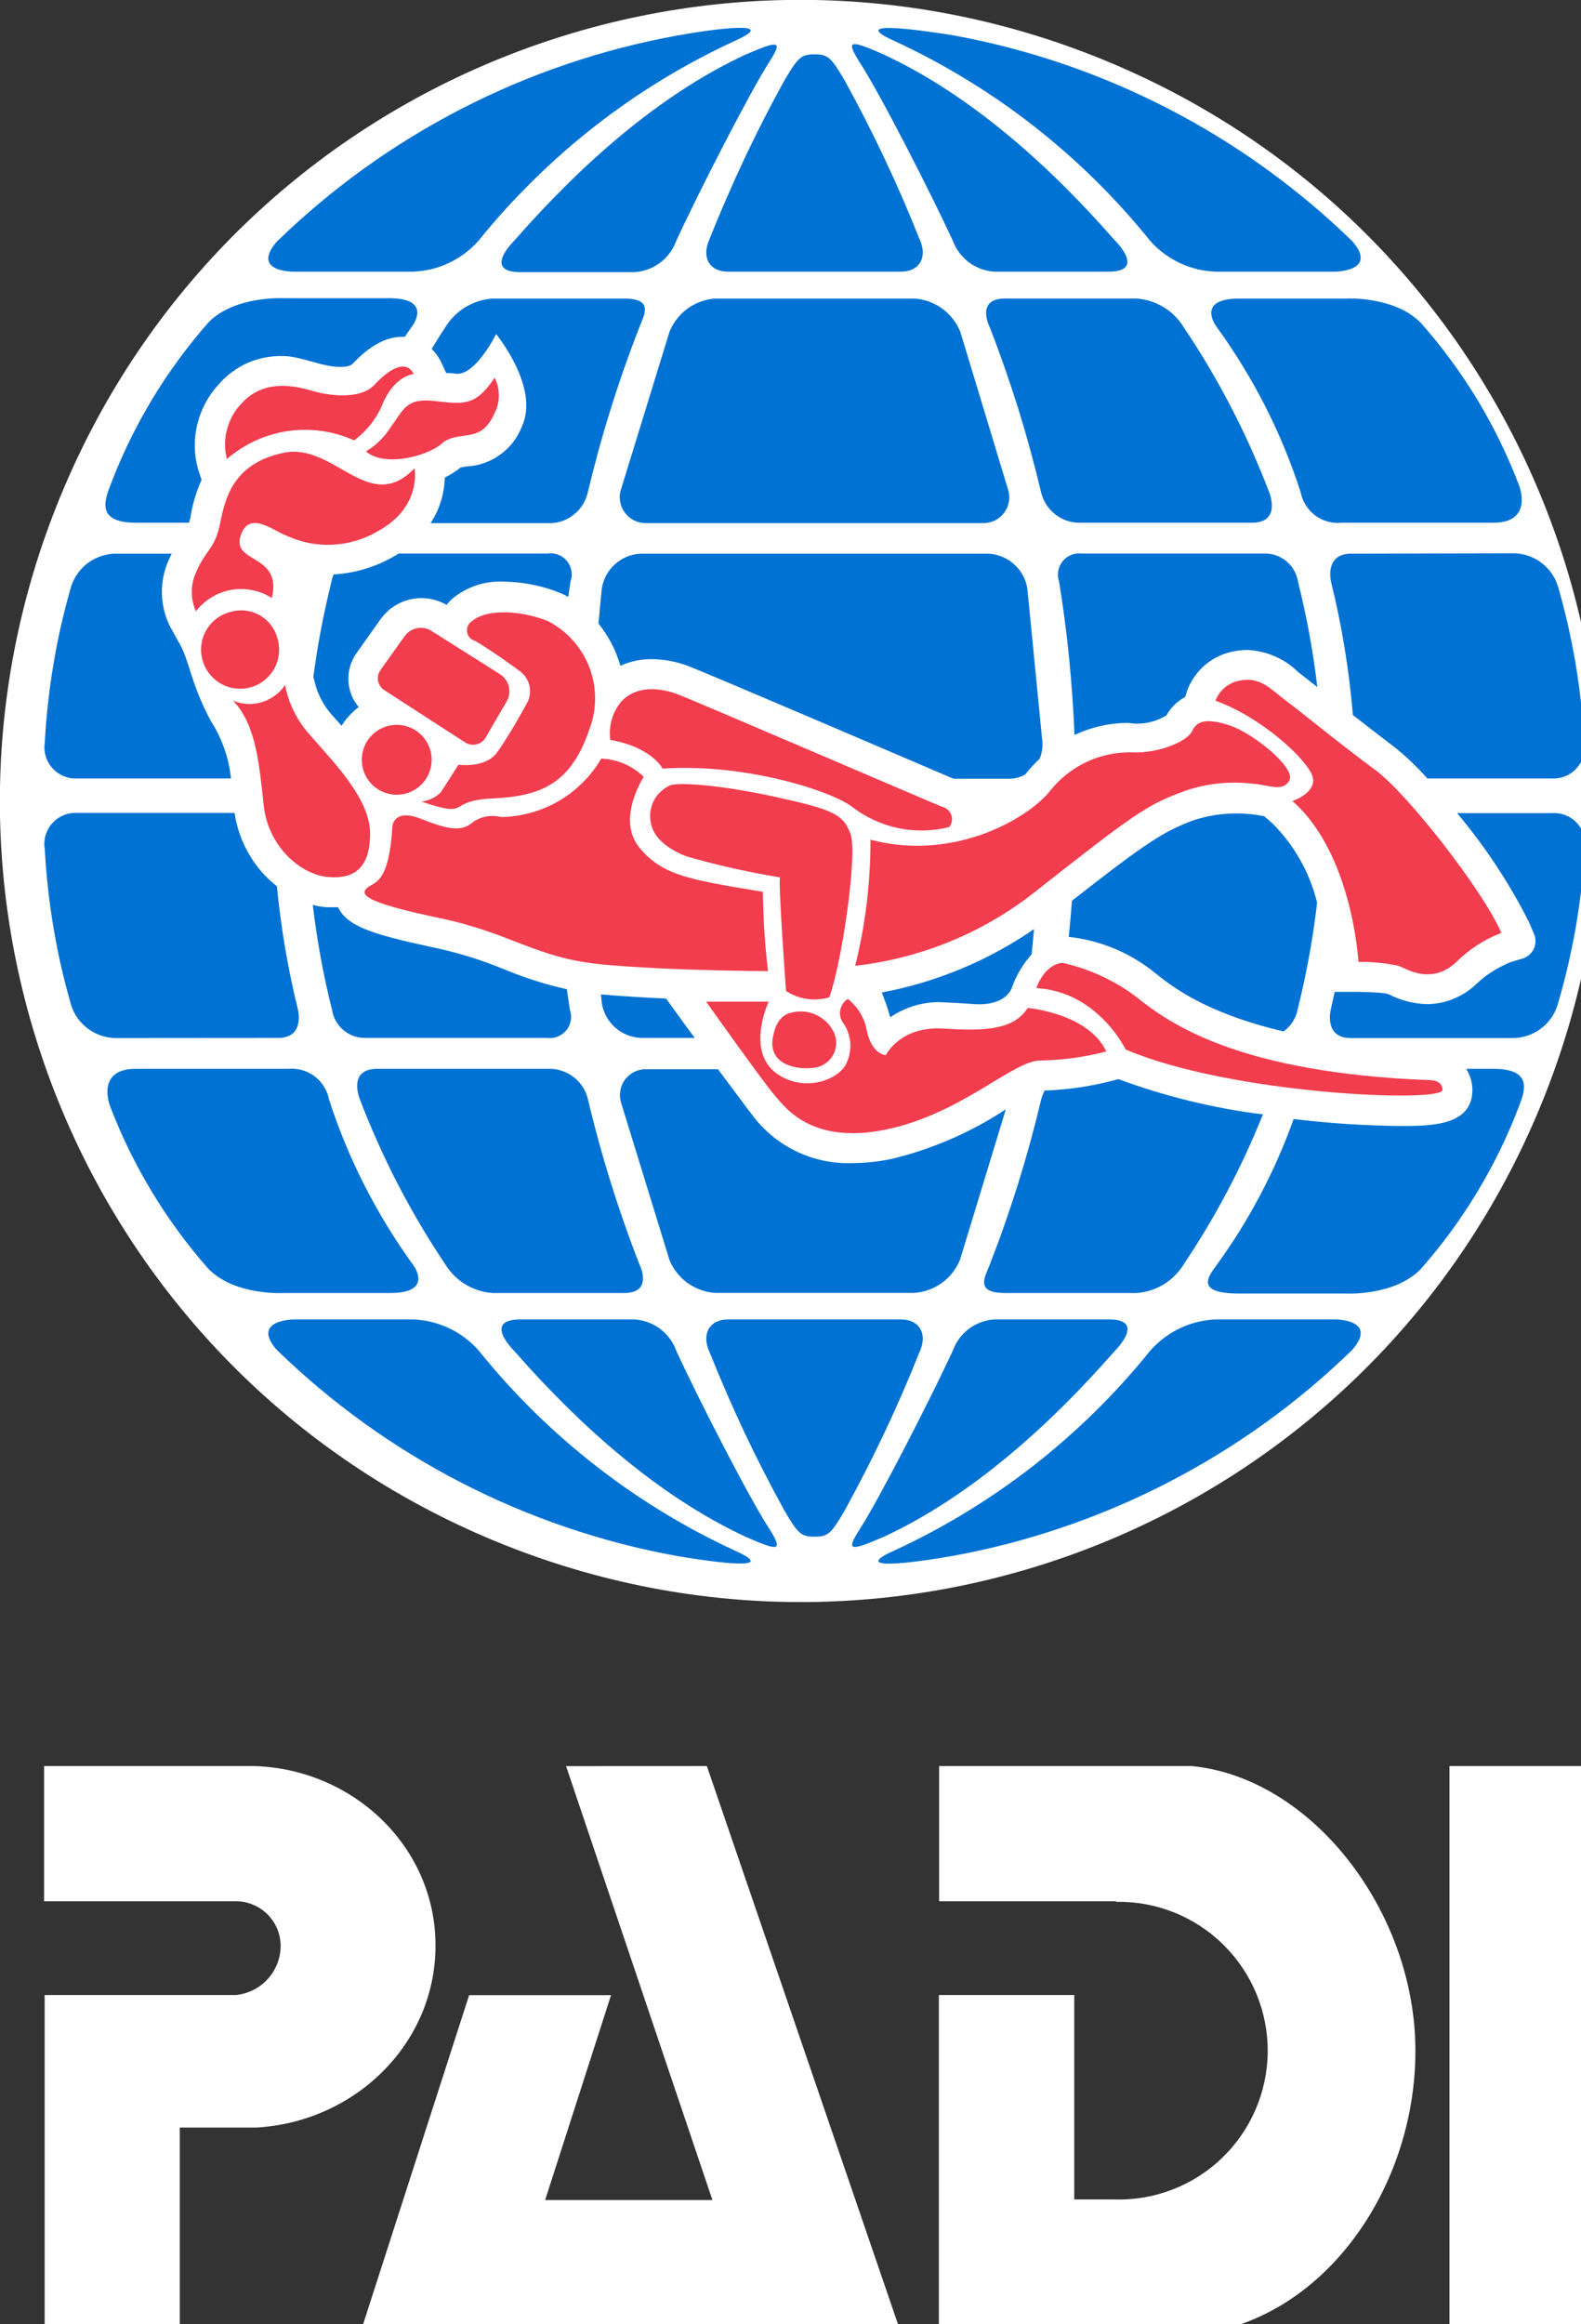 <svg version="1.2" xmlns="http://www.w3.org/2000/svg" viewBox="0 0 245 360" width="245" height="360">
	<rect x="0" y="0" width="245" height="360" fill="#333333" stroke="none"/>
	<title>padi</title>
	<defs>
		<clipPath clipPathUnits="userSpaceOnUse" id="cp1">
			<path d="m0 0h245v360h-245z"/>
		</clipPath>
	</defs>
	<style>
		.s0 { fill: #ffffff } 
		.s1 { fill: #0072d3 } 
		.s2 { fill: #f23d4e } 
	</style>
	<g id="Artboard 1" clip-path="url(#cp1)">
		<g id="PADI_vertical_rev_trap_on_dark_RGB">
			<path fill-rule="evenodd" class="s0" d="m238.69 171.4c-26.19 63.39-98.59 93.47-161.98 67.29-63.39-26.19-93.46-98.59-67.28-161.98 26.18-63.39 98.59-93.46 161.97-67.28 63.39 26.18 93.47 98.59 67.29 161.97z"/>
			<path class="s1" d="m68.96 195.76q0.58 0.96 1.38 1.77 0.79 0.8 1.76 1.39 0.96 0.59 2.03 0.93 1.08 0.35 2.21 0.42h20.36c4.69 0 2.37-4.48 2.37-4.48q-1.21-3.11-2.31-6.26-1.11-3.15-2.1-6.34-1-3.19-1.88-6.41-0.89-3.22-1.66-6.47-0.22-0.97-0.73-1.82-0.52-0.85-1.28-1.49-0.75-0.64-1.68-1.01-0.92-0.37-1.91-0.44h-26.82c-5.04-0.16-2.9 4.8-2.9 4.8q1.28 3.35 2.75 6.62 1.46 3.27 3.11 6.46 1.65 3.18 3.48 6.27 1.82 3.08 3.82 6.06z"/>
			<path class="s1" d="m56.63 160.76h28.14q0.85 0.11 1.65-0.2 0.79-0.32 1.34-0.98 0.54-0.66 0.69-1.5 0.15-0.84-0.13-1.65-0.25-1.6-0.47-3.21-1.22-0.27-2.43-0.6-1.21-0.32-2.4-0.7-1.2-0.37-2.37-0.8-1.18-0.43-2.33-0.91-1.34-0.55-2.69-1.05-1.36-0.49-2.73-0.92-1.38-0.43-2.77-0.79-1.4-0.37-2.81-0.67c-9.63-2.04-13.55-3.33-14.93-6.26-0.19 0-1.44 0-1.87 0q-0.26-0.02-0.52-0.06-0.26-0.03-0.51-0.08-0.26-0.04-0.51-0.1-0.26-0.06-0.51-0.13 0.24 2.06 0.55 4.1 0.31 2.05 0.68 4.09 0.37 2.03 0.81 4.06 0.44 2.02 0.95 4.03 0.14 0.91 0.6 1.72 0.46 0.81 1.17 1.41 0.71 0.6 1.59 0.91 0.88 0.3 1.81 0.29z"/>
			<path class="s1" d="m96.7 46.24h-20.36q-1.13 0.08-2.21 0.42-1.07 0.35-2.03 0.93-0.97 0.59-1.76 1.4-0.8 0.8-1.38 1.77c-0.72 1.06-1.38 2.18-2.07 3.28q0.21 0.21 0.4 0.43 0.19 0.22 0.37 0.45 0.17 0.24 0.32 0.48 0.16 0.25 0.29 0.51l0.88 1.87c0.62 0 0.88 0 1.55 0.11 2.99 0.28 6.18-6.14 6.18-6.14 0 0 6.76 8.21 4.03 14.22q-0.5 1.32-1.34 2.44-0.85 1.12-1.98 1.95-1.13 0.84-2.45 1.32-1.32 0.48-2.72 0.56-0.14 0.01-0.27 0.03-0.14 0.02-0.27 0.04-0.13 0.02-0.26 0.05-0.14 0.03-0.27 0.07-0.28 0.22-0.57 0.43-0.29 0.21-0.6 0.4-0.3 0.19-0.62 0.37-0.31 0.17-0.63 0.33-0.03 0.94-0.18 1.87-0.15 0.92-0.43 1.82-0.28 0.9-0.68 1.75-0.4 0.85-0.92 1.63h18.76q0.99-0.06 1.92-0.43 0.92-0.37 1.67-1.02 0.76-0.64 1.28-1.49 0.51-0.85 0.73-1.82 0.78-3.24 1.66-6.46 0.88-3.22 1.88-6.41 0.99-3.19 2.1-6.34 1.1-3.15 2.31-6.26c0.81-2.08 2.36-4.54-2.33-4.56z"/>
			<path class="s1" d="m201.08 156.37q0.51-2.04 0.96-4.1 0.44-2.05 0.82-4.12 0.38-2.07 0.69-4.15 0.31-2.08 0.56-4.17-0.43-1.73-1.08-3.4-0.65-1.66-1.53-3.22-0.88-1.55-1.96-2.98-1.08-1.42-2.34-2.68l-1.27-1.12q-1.42-0.29-2.87-0.39-1.45-0.1-2.89 0-1.45 0.09-2.87 0.38-1.42 0.3-2.79 0.78c-4.22 1.71-6.26 2.81-18.39 12.31q-0.22 2.8-0.5 5.6 1.83 0.2 3.62 0.66 1.78 0.46 3.48 1.17 1.7 0.71 3.29 1.66 1.58 0.95 3.01 2.11c2.46 1.98 7.69 6.18 19.88 9.04q0.42-0.3 0.78-0.67 0.36-0.37 0.64-0.81 0.28-0.43 0.47-0.91 0.2-0.48 0.29-0.99z"/>
			<path class="s1" d="m155.74 200.27h20.39q1.12-0.08 2.19-0.42 1.08-0.35 2.04-0.93 0.96-0.6 1.75-1.4 0.79-0.8 1.37-1.76 1.82-2.73 3.51-5.54 1.68-2.82 3.21-5.72 1.53-2.9 2.91-5.87 1.37-2.98 2.6-6.02-2.87-0.36-5.71-0.88-2.84-0.53-5.65-1.21-2.81-0.69-5.57-1.53-2.76-0.85-5.47-1.85l-0.77 0.21q-1.3 0.34-2.63 0.61-1.32 0.27-2.65 0.47-1.34 0.19-2.68 0.31-1.35 0.13-2.7 0.17-0.08 0.17-0.16 0.34-0.08 0.17-0.14 0.35-0.07 0.18-0.13 0.35-0.06 0.18-0.11 0.36-0.77 3.25-1.65 6.47-0.88 3.22-1.87 6.41-1 3.19-2.1 6.34-1.1 3.15-2.31 6.26c-0.81 2.08-2.35 4.46 2.33 4.48z"/>
			<path class="s1" d="m195.82 85.74h-28.15q-0.85-0.11-1.65 0.2-0.79 0.31-1.33 0.97-0.54 0.67-0.7 1.51-0.14 0.84 0.13 1.65 0.48 2.95 0.87 5.91 0.39 2.96 0.68 5.93 0.3 2.98 0.51 5.96 0.21 2.98 0.33 5.96 0.97-0.45 1.99-0.8 1.01-0.35 2.05-0.58 1.05-0.24 2.11-0.36 1.07-0.12 2.14-0.13 0.77 0.13 1.54 0.12 0.78-0.01 1.54-0.16 0.76-0.15 1.49-0.43 0.72-0.28 1.38-0.68 0.25-0.46 0.57-0.87 0.31-0.41 0.68-0.78 0.37-0.36 0.79-0.66 0.42-0.31 0.88-0.55l0.22-0.76q0.42-1.24 1.16-2.31 0.74-1.08 1.74-1.92 1-0.84 2.18-1.38 1.19-0.54 2.48-0.74 0.23-0.04 0.46-0.08 0.24-0.03 0.47-0.05 0.23-0.02 0.47-0.03 0.23-0.01 0.47-0.01 1.09 0.05 2.15 0.3 1.07 0.24 2.07 0.68 1 0.43 1.91 1.04 0.91 0.61 1.69 1.38l3 2.35q-0.24-2.05-0.55-4.1-0.31-2.04-0.68-4.08-0.37-2.03-0.81-4.05-0.44-2.02-0.94-4.03-0.14-0.95-0.61-1.79-0.47-0.84-1.21-1.45-0.74-0.61-1.65-0.92-0.91-0.3-1.87-0.26z"/>
			<path class="s1" d="m141.65 46.24h-30.86q-1.15 0.09-2.24 0.49-1.09 0.4-2.03 1.08-0.93 0.69-1.64 1.61-0.71 0.91-1.14 1.99l-7.47 24.27q-0.33 0.93-0.19 1.92 0.15 0.98 0.73 1.78 0.59 0.8 1.48 1.24 0.89 0.43 1.88 0.4h52.1q0.99 0.03 1.89-0.4 0.89-0.44 1.48-1.24 0.58-0.8 0.72-1.78 0.14-0.99-0.19-1.92l-7.35-24.27q-0.44-1.09-1.16-2.01-0.72-0.93-1.67-1.62-0.96-0.68-2.06-1.08-1.11-0.39-2.28-0.46z"/>
			<path class="s1" d="m159.21 91.23q-0.16-1.11-0.69-2.09-0.52-0.98-1.35-1.73-0.83-0.75-1.86-1.17-1.03-0.43-2.14-0.48h-53.89q-1.12 0.05-2.15 0.47-1.03 0.43-1.85 1.18-0.83 0.75-1.35 1.73-0.52 0.98-0.68 2.09l-0.51 5.35q0.59 0.73 1.09 1.5 0.51 0.78 0.94 1.6 0.43 0.82 0.77 1.68 0.34 0.87 0.6 1.76 0.57-0.26 1.17-0.46 0.59-0.19 1.2-0.32 0.61-0.13 1.24-0.19 0.62-0.06 1.24-0.06 0.72 0.01 1.43 0.08 0.72 0.06 1.42 0.2 0.7 0.13 1.39 0.32 0.69 0.19 1.36 0.45c2.47 0.89 36.52 15.49 41.16 17.47h8.76q0.3-0.01 0.6-0.05 0.3-0.04 0.59-0.12 0.3-0.08 0.58-0.19 0.28-0.11 0.54-0.26 0.05-0.05 0.11-0.11 0.05-0.05 0.1-0.11 0.05-0.05 0.09-0.11 0.05-0.06 0.09-0.12 0.22-0.26 0.44-0.52 0.22-0.26 0.46-0.51 0.23-0.24 0.47-0.48 0.25-0.24 0.5-0.47 0.13-0.29 0.23-0.59 0.09-0.31 0.15-0.62 0.06-0.31 0.08-0.63 0.02-0.32 0.01-0.64z"/>
			<path class="s1" d=""/>
			<path class="s1" d="m209.35 85.76c-4.12 0-3.1 4.29-3.1 4.29q0.63 2.55 1.16 5.12 0.53 2.57 0.95 5.16 0.43 2.59 0.75 5.2 0.32 2.6 0.54 5.22c2.59 2.02 5.06 3.92 6.23 4.8q0.72 0.56 1.41 1.16 0.7 0.6 1.36 1.23 0.66 0.63 1.3 1.28 0.63 0.66 1.23 1.35h19.34q1.09 0.05 2.1-0.37 1.01-0.43 1.73-1.24 0.73-0.82 1.03-1.86 0.3-1.05 0.13-2.13-0.17-3.05-0.5-6.08-0.34-3.03-0.84-6.04-0.51-3-1.18-5.98-0.67-2.97-1.52-5.91-0.34-1.18-1.04-2.18-0.72-1.01-1.72-1.73-1-0.71-2.18-1.06-1.18-0.35-2.41-0.29z"/>
			<path class="s1" d="m84.77 85.74h-23.01q-0.14 0.09-0.28 0.18-0.14 0.09-0.28 0.17-0.14 0.08-0.29 0.16-0.14 0.08-0.29 0.16-1.03 0.57-2.11 1.01-1.08 0.45-2.21 0.77-1.12 0.33-2.28 0.52-1.15 0.19-2.32 0.26-0.06 0.14-0.11 0.28-0.05 0.14-0.09 0.29-0.04 0.14-0.08 0.29-0.03 0.15-0.06 0.29-0.45 1.82-0.86 3.65-0.4 1.83-0.75 3.67-0.35 1.84-0.65 3.69-0.29 1.85-0.54 3.7c0.1 0.4 0.17 0.64 0.17 0.64q0.16 0.74 0.42 1.45 0.26 0.71 0.61 1.38 0.34 0.67 0.77 1.29 0.44 0.62 0.94 1.18l1.46 1.64q0.26-0.42 0.56-0.81 0.3-0.4 0.64-0.76 0.33-0.37 0.7-0.7 0.37-0.33 0.77-0.62-0.28-0.33-0.52-0.7-0.24-0.36-0.43-0.75-0.19-0.4-0.32-0.81-0.14-0.41-0.22-0.84-0.13-0.68-0.13-1.37 0.01-0.69 0.16-1.37 0.14-0.67 0.42-1.3 0.27-0.64 0.67-1.2l3.73-5.25q0.54-0.76 1.25-1.38 0.7-0.61 1.53-1.04 0.83-0.43 1.74-0.65 0.91-0.22 1.84-0.22 0.51 0 1.02 0.07 0.5 0.06 1 0.2 0.49 0.13 0.96 0.33 0.47 0.19 0.91 0.45 0.1-0.14 0.22-0.27 0.11-0.13 0.23-0.25 0.12-0.13 0.24-0.25 0.13-0.12 0.26-0.24 0.83-0.68 1.77-1.19 0.94-0.52 1.96-0.85 1.02-0.34 2.08-0.47 1.07-0.14 2.14-0.08 1.1 0.01 2.19 0.13 1.09 0.11 2.17 0.33 1.08 0.21 2.13 0.52 1.06 0.31 2.08 0.72 0.18 0.07 0.35 0.14 0.18 0.08 0.35 0.17 0.17 0.08 0.34 0.17 0.17 0.09 0.34 0.19c0.13-0.8 0.22-1.59 0.35-2.39q0.29-0.82 0.14-1.68-0.16-0.86-0.72-1.53-0.56-0.66-1.38-0.96-0.82-0.3-1.68-0.16z"/>
			<path class="s1" d="m208.53 46.24h-16.46c-6.85 0-3.59 4.31-3.59 4.31q2.13 2.93 4.02 6.01 1.89 3.08 3.54 6.31 1.64 3.22 3.02 6.56 1.38 3.35 2.49 6.79 0.21 1.09 0.8 2.02 0.59 0.94 1.47 1.6 0.89 0.66 1.96 0.95 1.07 0.29 2.17 0.17h23.5c6.24 0 3.96-5.77 3.96-5.77q-1.31-3.45-2.93-6.77-1.61-3.32-3.52-6.48-1.91-3.16-4.1-6.13-2.18-2.98-4.63-5.74c-4.07-4.26-11.7-3.83-11.7-3.83z"/>
			<path class="s1" d="m193.75 80.96c5.04 0.17 2.89-4.82 2.89-4.82q-1.28-3.34-2.74-6.61-1.47-3.27-3.12-6.45-1.65-3.18-3.47-6.27-1.83-3.08-3.83-6.05-0.58-0.97-1.37-1.77-0.79-0.8-1.75-1.39-0.96-0.59-2.04-0.94-1.07-0.34-2.19-0.42h-20.39c-4.68 0-2.35 4.48-2.35 4.48q1.21 3.11 2.31 6.26 1.1 3.16 2.1 6.34 0.99 3.19 1.87 6.41 0.88 3.22 1.65 6.47 0.23 0.97 0.74 1.82 0.52 0.85 1.27 1.49 0.76 0.64 1.68 1.02 0.92 0.37 1.91 0.43z"/>
			<path class="s1" d="m136.65 153.72q0.19 0.47 0.36 0.95 0.18 0.47 0.35 0.95 0.16 0.48 0.31 0.97 0.15 0.49 0.28 0.97 0.82-0.56 1.72-0.99 0.89-0.44 1.84-0.74 0.95-0.3 1.93-0.45 0.98-0.16 1.98-0.17c0.39 0 4.31 0.21 5.34 0.3 5.43 0.43 6.12-2.74 6.12-2.74q0.26-0.69 0.57-1.34 0.32-0.66 0.69-1.28 0.38-0.63 0.81-1.21 0.43-0.59 0.92-1.14l0.37-3.9q-2.65 1.83-5.48 3.37-2.83 1.54-5.8 2.78-2.98 1.23-6.06 2.16-3.09 0.92-6.25 1.51z"/>
			<path class="s1" d="m99.28 160.76h8.38c-0.9-1.2-1.63-2.21-2.09-2.84l-2.34-3.25c-3.43-0.17-6.96-0.37-10.11-0.65l0.13 1.27q0.16 1.1 0.68 2.08 0.52 0.99 1.35 1.74 0.82 0.75 1.85 1.17 1.03 0.42 2.15 0.48z"/>
			<path class="s1" d="m110.79 200.25h30.86q1.17-0.07 2.27-0.47 1.1-0.39 2.04-1.08 0.95-0.68 1.67-1.61 0.72-0.92 1.15-2.01l7.09-23.27q-2.03 1.34-4.17 2.5-2.14 1.16-4.38 2.13-2.23 0.96-4.54 1.74-2.31 0.77-4.68 1.34-0.73 0.15-1.48 0.26-0.74 0.12-1.49 0.2-0.75 0.08-1.5 0.12-0.75 0.04-1.5 0.05-2.19 0.08-4.34-0.35-2.15-0.43-4.14-1.35-1.99-0.92-3.72-2.29-1.71-1.36-3.07-3.08c-0.9-1.15-2.8-3.74-5.6-7.47h-11.01q-0.99-0.04-1.89 0.37-0.89 0.43-1.49 1.21-0.59 0.79-0.75 1.77-0.16 0.98 0.15 1.91l7.47 24.27q0.43 1.07 1.15 1.98 0.71 0.91 1.64 1.59 0.94 0.67 2.03 1.07 1.08 0.39 2.23 0.47z"/>
			<path class="s1" d="m44.01 200.27h16.46c6.85 0 3.58-4.31 3.58-4.31q-2.12-2.92-4.01-6.01-1.89-3.08-3.53-6.3-1.65-3.23-3.03-6.57-1.38-3.34-2.49-6.79-0.21-1.08-0.8-2.02-0.59-0.94-1.48-1.6-0.89-0.65-1.95-0.94-1.07-0.29-2.17-0.18h-23.58c-6.23 0-3.96 5.77-3.96 5.77q1.32 3.45 2.94 6.77 1.62 3.31 3.53 6.47 1.9 3.16 4.09 6.14 2.18 2.98 4.62 5.75c4.07 4.29 11.78 3.82 11.78 3.82z"/>
			<path class="s1" d="m172.67 209.33c0 0 5.17-5.01-0.89-4.97h-17.64q-1.08 0.06-2.09 0.43-1.01 0.36-1.88 1-0.86 0.65-1.5 1.51-0.64 0.86-1.01 1.88c-3.29 7.13-11.5 23.18-14.49 27.77-2.09 3.3-1.47 3.34 3.74 1.1 13.59-6.29 25.81-17.36 35.76-28.72z"/>
			<path class="s1" d="m104.78 209.18q-0.37-1.02-1.01-1.88-0.65-0.86-1.51-1.5-0.87-0.65-1.88-1.01-1.02-0.37-2.09-0.43h-17.62c-6.07 0-0.9 4.97-0.9 4.97 9.95 11.36 22.2 22.39 35.82 28.72 5.13 2.24 5.75 2.2 3.73-1.1-3.06-4.59-11.27-20.64-14.54-27.77z"/>
			<path class="s1" d="m114.06 240.25q-5.8-2.66-11.25-5.98-5.45-3.31-10.48-7.23-5.04-3.93-9.59-8.4-4.55-4.48-8.55-9.45-0.96-1.09-2.13-1.97-1.16-0.88-2.48-1.5-1.32-0.63-2.74-0.97-1.42-0.34-2.88-0.39h-18.31c0 0-6.85 0-2.78 4.7q6.36 6.18 13.55 11.36 7.2 5.17 15.08 9.23 7.89 4.06 16.28 6.91 8.39 2.86 17.12 4.44c6.31 1.07 15.82 2.28 9.16-0.75z"/>
			<path class="s1" d="m139.61 204.36h-26.78c-2.91 0-4.18 2.3-2.86 5.1q1.26 3.14 2.61 6.25 1.35 3.11 2.79 6.17 1.45 3.07 3 6.08 1.54 3.02 3.18 5.99c2.11 3.62 2.59 4.06 4.68 4.06 2.09 0 2.56-0.44 4.67-4.06q1.63-2.97 3.18-5.99 1.54-3.01 2.99-6.08 1.45-3.06 2.8-6.17 1.35-3.11 2.6-6.25c1.33-2.8 0.06-5.1-2.86-5.1z"/>
			<path class="s1" d="m206.79 204.36h-18.31q-1.46 0.05-2.88 0.39-1.41 0.34-2.73 0.97-1.32 0.62-2.49 1.5-1.16 0.88-2.13 1.97-4 4.97-8.55 9.45-4.55 4.47-9.58 8.4-5.04 3.92-10.49 7.23-5.45 3.32-11.25 5.98c-6.66 3.03 2.86 1.87 9.17 0.75q8.72-1.58 17.11-4.44 8.4-2.85 16.28-6.91 7.88-4.06 15.08-9.23 7.2-5.18 13.55-11.36c4.07-4.77-2.78-4.7-2.78-4.7z"/>
			<path class="s1" d="m240.52 125.94h-14.72q1.62 1.94 3.13 3.96 1.51 2.02 2.9 4.12 1.39 2.11 2.66 4.29 1.27 2.18 2.41 4.43l0.8 1.87q0.25 0.56 0.25 1.17-0.01 0.61-0.26 1.16-0.26 0.56-0.72 0.96-0.46 0.4-1.04 0.57l-1.87 0.56q-0.73 0.3-1.42 0.66-0.7 0.35-1.37 0.78-0.66 0.42-1.28 0.9-0.62 0.49-1.19 1.02-0.76 0.74-1.65 1.32-0.89 0.58-1.88 0.98-0.98 0.41-2.02 0.62-1.04 0.21-2.1 0.22-0.78-0.02-1.55-0.13-0.77-0.1-1.52-0.3-0.75-0.19-1.47-0.47-0.73-0.27-1.42-0.63c-0.46-0.24-3-0.36-4.78-0.37h-3.58c-0.22 0.95-0.41 1.86-0.63 2.85 0 0-1.03 4.3 3.09 4.3h24.77q1.24 0.05 2.42-0.3 1.18-0.35 2.18-1.07 1-0.72 1.71-1.72 0.71-1.01 1.05-2.2 0.86-2.93 1.55-5.9 0.69-2.97 1.22-5.98 0.52-3.01 0.88-6.04 0.35-3.03 0.53-6.08 0.16-1.08-0.15-2.13-0.32-1.05-1.06-1.86-0.74-0.81-1.76-1.22-1.01-0.4-2.11-0.34z"/>
			<path class="s1" d="m231.43 165.55h-4.22q0.23 0.37 0.41 0.76 0.18 0.39 0.3 0.8 0.12 0.41 0.18 0.84 0.06 0.42 0.07 0.85c0 5.6-6.46 5.6-11.2 5.6q-2.07-0.02-4.14-0.1-2.07-0.08-4.13-0.21-2.06-0.14-4.12-0.33-2.06-0.19-4.11-0.44-1.09 3.04-2.38 5.99-1.3 2.95-2.81 5.8-1.5 2.85-3.21 5.59-1.71 2.73-3.61 5.34c-1.26 1.73-3.26 4.31 3.59 4.31h16.46c0 0 7.63 0.43 11.69-3.83q2.44-2.77 4.62-5.74 2.19-2.98 4.09-6.14 1.91-3.16 3.53-6.48 1.62-3.31 2.93-6.76c0.88-2.3 2.3-5.85-3.94-5.85z"/>
			<path class="s1" d="m112.83 42.08h26.78c2.92 0 4.19-2.3 2.86-5.1q-1.25-3.15-2.6-6.26-1.35-3.11-2.8-6.17-1.45-3.07-2.99-6.09-1.54-3.02-3.18-5.99c-2.11-3.6-2.6-4.05-4.67-4.05-2.07 0-2.57 0.45-4.68 4.05q-1.64 2.97-3.19 5.99-1.54 3.02-2.99 6.09-1.44 3.06-2.79 6.17-1.36 3.11-2.61 6.26c-1.32 2.88-0.05 5.1 2.86 5.1z"/>
			<path class="s1" d="m138.38 6.24q5.8 2.67 11.25 5.99 5.46 3.31 10.49 7.24 5.03 3.92 9.58 8.4 4.55 4.48 8.55 9.45 0.97 1.09 2.14 1.96 1.17 0.86 2.48 1.48 1.32 0.61 2.74 0.95 1.42 0.33 2.87 0.37h18.31c0 0 6.85 0 2.78-4.71q-6.35-6.17-13.55-11.35-7.2-5.18-15.08-9.24-7.88-4.05-16.28-6.91-8.39-2.85-17.11-4.43c-6.31-0.99-15.81-2.22-9.17 0.8z"/>
			<path class="s1" d="m147.68 37.34q0.37 1 1.02 1.85 0.64 0.85 1.5 1.48 0.86 0.63 1.87 0.99 1 0.36 2.07 0.42h17.62c6.06 0 0.89-4.97 0.89-4.97-9.95-11.36-22.17-22.4-35.82-28.72-5.13-2.24-5.75-2.21-3.73 1.08 3.08 4.61 11.29 20.72 14.58 27.87z"/>
			<path class="s1" d="m43.11 160.76c4.13 0 3.08-4.3 3.08-4.3q-0.58-2.36-1.08-4.75-0.5-2.38-0.91-4.78-0.41-2.4-0.73-4.82-0.33-2.41-0.56-4.84-1.33-1.04-2.43-2.31-1.1-1.28-1.94-2.74-0.84-1.46-1.39-3.05-0.55-1.59-0.8-3.26h-24.43q-1.09-0.05-2.1 0.37-1 0.42-1.73 1.24-0.72 0.81-1.03 1.86-0.3 1.05-0.12 2.13 0.16 3.04 0.5 6.07 0.33 3.03 0.84 6.03 0.5 3.01 1.17 5.98 0.68 2.97 1.52 5.9 0.34 1.19 1.05 2.2 0.72 1 1.72 1.72 1 0.72 2.19 1.07 1.18 0.35 2.41 0.3z"/>
			<path class="s1" d="m79.77 37.19c0 0-5.17 4.98 0.9 4.96h17.62q1.07-0.06 2.09-0.42 1.01-0.37 1.88-1.01 0.86-0.64 1.51-1.51 0.64-0.86 1.01-1.87c3.27-7.15 11.48-23.19 14.47-27.8 2.09-3.28 1.47-3.32-3.73-1.08-13.55 6.29-25.8 17.36-35.75 28.73z"/>
			<path class="s1" d="m11.92 120.57h23.87q-0.12-1.18-0.37-2.33-0.26-1.15-0.65-2.27-0.39-1.11-0.9-2.17-0.52-1.07-1.16-2.06c-3.32-6.16-3.32-9.63-5.15-12.51l-1.27-2.31q-0.56-1.17-0.87-2.43-0.3-1.26-0.33-2.56-0.03-1.3 0.22-2.57 0.25-1.27 0.76-2.46 0.27-0.62 0.54-1.14h-8.27q-1.23-0.06-2.41 0.29-1.18 0.35-2.19 1.06-1 0.72-1.71 1.72-0.72 1.01-1.06 2.19-0.84 2.93-1.52 5.91-0.67 2.97-1.17 5.98-0.51 3.01-0.84 6.04-0.34 3.03-0.5 6.08-0.16 1.07 0.14 2.1 0.31 1.04 1.04 1.85 0.72 0.8 1.72 1.22 1 0.42 2.08 0.37z"/>
			<path class="s1" d="m45.65 42.08h18.31q1.46-0.05 2.88-0.39 1.42-0.34 2.74-0.97 1.32-0.62 2.48-1.5 1.17-0.88 2.13-1.98 4.01-4.96 8.56-9.42 4.55-4.47 9.58-8.39 5.03-3.91 10.48-7.22 5.46-3.31 11.25-5.97c6.66-3.02-2.84-1.87-9.16-0.73q-8.73 1.59-17.12 4.44-8.39 2.85-16.28 6.91-7.88 4.06-15.08 9.23-7.19 5.18-13.55 11.36c-4.07 4.78 2.78 4.63 2.78 4.63z"/>
			<path class="s1" d="m21.01 80.96h8.31c0-0.21 0.11-0.43 0.17-0.69q0.11-0.77 0.28-1.53 0.17-0.76 0.39-1.51 0.22-0.74 0.49-1.47 0.27-0.73 0.59-1.45l-0.54-1.6q-0.48-1.72-0.51-3.5-0.03-1.78 0.39-3.52 0.43-1.73 1.27-3.3 0.85-1.57 2.06-2.88 0.92-1.06 2.05-1.89 1.13-0.84 2.41-1.41 1.29-0.56 2.67-0.83 1.38-0.27 2.78-0.24c2.93 0 6.31 1.87 9.33 1.67q0.19 0 0.38-0.03 0.19-0.02 0.37-0.07 0.18-0.05 0.36-0.12 0.17-0.08 0.33-0.18c2.67-2.85 5.21-4.25 7.77-4.25h0.39c0.37-0.56 0.73-1.1 1.14-1.66 0 0 3.26-4.31-3.59-4.31h-16.29c0 0-7.62-0.43-11.69 3.73q-2.44 2.77-4.62 5.74-2.19 2.98-4.1 6.14-1.9 3.16-3.52 6.47-1.62 3.32-2.93 6.77c-0.88 2.3-2.37 5.92 3.86 5.92z"/>
			<path class="s2" d="m30.36 94.68q-0.32-0.71-0.48-1.46-0.16-0.76-0.16-1.54 0-0.77 0.16-1.53 0.16-0.76 0.48-1.46c1.42-3.42 2.95-3.64 3.74-7.58 0.78-3.94 2.01-9.33 9.85-10.98 7.84-1.64 13.25 9.8 20.29 2.39 0 0 1.2 6.05-5.77 9.8q-1.6 0.93-3.37 1.45-1.78 0.52-3.62 0.6-1.85 0.08-3.67-0.28-1.81-0.37-3.48-1.15c-2.08-0.79-5.85-4.01-7.08 0.17-1.23 4.18 6.53 2.68 4.87 9.52q-1.39-0.9-3.02-1.22-1.62-0.33-3.26-0.05-1.63 0.29-3.05 1.15-1.41 0.86-2.43 2.17zm24.51-26.47q0.76-0.56 1.43-1.21 0.67-0.66 1.25-1.41 0.57-0.74 1.03-1.56 0.47-0.82 0.81-1.7c1.87-4.22 4.72-4.39 4.72-4.39-1.16-2.31-3.73-0.87-6.05 1.63-2.31 2.5-7.46 1.6-9.42 1.04-1.96-0.56-7.47-2.31-11.2 1.87q-0.82 0.84-1.39 1.86-0.57 1.02-0.87 2.16-0.3 1.13-0.31 2.3 0 1.17 0.29 2.3 2-1.73 4.41-2.84 2.4-1.1 5.02-1.49 2.62-0.38 5.24-0.02 2.63 0.37 5.04 1.46zm13.59 0.47c2.82-2.26 5.99 0.3 8.19-4.71q0.32-0.63 0.49-1.33 0.16-0.69 0.16-1.4 0-0.71-0.16-1.41-0.17-0.69-0.49-1.33c-2.96 4.48-4.9 4.11-9.33 3.61-4.42-0.51-4.76 1.32-6.87 4.2q-0.35 0.55-0.77 1.05-0.42 0.51-0.89 0.96-0.47 0.46-0.99 0.86-0.52 0.39-1.08 0.73c2.5 2.31 8.9 1.08 11.74-1.18zm-32.53 26.04c-2.44 0.53-4.31 2.5-4.7 4.97-0.38 2.46 0.78 4.91 2.94 6.17 2.15 1.25 4.86 1.06 6.81-0.5 1.95-1.56 2.75-4.15 2-6.53q-0.3-1.11-0.99-2.02-0.7-0.91-1.69-1.49-0.99-0.58-2.13-0.73-1.13-0.16-2.24 0.13zm4.94 30.05c0.71 6.43 5.77 10.7 9.97 11.07 4.2 0.38 6.61-1.6 6.5-6.98-0.12-5.37-6.02-11.2-9.34-15.06q-0.73-0.81-1.34-1.71-0.62-0.9-1.1-1.88-0.49-0.98-0.84-2.01-0.34-1.04-0.54-2.11-0.64 0.96-1.57 1.65-0.93 0.68-2.03 1.01-1.1 0.34-2.25 0.28-1.16-0.07-2.22-0.51c3.59 3.75 4.05 9.82 4.76 16.25zm20.63-12.5c-2.2-0.01-4.18 1.31-5.02 3.33-0.84 2.03-0.38 4.36 1.17 5.91 1.55 1.55 3.88 2.01 5.91 1.17 2.02-0.84 3.34-2.82 3.33-5.02q0-1.07-0.41-2.06-0.42-0.99-1.17-1.75-0.76-0.75-1.75-1.17-0.99-0.41-2.06-0.41zm13.81 1.87l3.21-5.51q0.3-0.53 0.39-1.12 0.08-0.6-0.06-1.19-0.15-0.58-0.5-1.07-0.35-0.49-0.86-0.82l-10.64-6.72q-0.5-0.31-1.08-0.42-0.58-0.1-1.16 0.01-0.58 0.12-1.08 0.44-0.49 0.33-0.84 0.81l-3.73 5.23q-0.26 0.37-0.36 0.81-0.09 0.44-0.01 0.89 0.09 0.44 0.35 0.81 0.25 0.38 0.64 0.62l12.39 8.01q0.4 0.28 0.88 0.38 0.47 0.1 0.95-0.01 0.48-0.1 0.87-0.39 0.4-0.29 0.64-0.71zm-7.04 8.62q-0.3 0.29-0.65 0.53-0.34 0.23-0.72 0.41-0.38 0.18-0.78 0.3-0.4 0.11-0.81 0.16c7.98 2.67 3.56-0.16 11.08-0.5 7.53-0.34 12.1-2.33 14.94-10.68 0.59-1.53 0.89-3.17 0.89-4.82 0-1.64-0.3-3.28-0.9-4.82-0.59-1.53-1.46-2.95-2.56-4.17-1.1-1.23-2.42-2.24-3.89-2.99-4.3-1.71-9.54-1.86-11.69 0q-0.43 0.26-0.65 0.71-0.22 0.46-0.16 0.95 0.07 0.5 0.39 0.89 0.33 0.37 0.81 0.52c0.32 0.09 4.22 2.63 6.87 4.62q0.56 0.38 0.95 0.91 0.39 0.54 0.59 1.18 0.19 0.64 0.15 1.3-0.03 0.67-0.29 1.28c-0.17 0.41-3.04 5.6-4.85 8.05-1.81 2.44-5.95 1.86-5.95 1.86 0 0-2.04 3.23-2.77 4.31zm0 19.47c11.2 2.37 14.67 6.16 25.09 7.15 10.42 0.99 25.65 1.03 25.65 1.03q-0.18-1.53-0.32-3.06-0.14-1.54-0.24-3.07-0.1-1.54-0.15-3.08-0.06-1.53-0.08-3.07c-11.2-1.87-15.55-2.47-19.15-6.87-3.6-4.41 0.69-10.94 0.69-10.94q-0.66-0.64-1.42-1.15-0.76-0.51-1.61-0.87-0.84-0.36-1.74-0.57-0.9-0.2-1.82-0.23-1.19 2.04-2.87 3.7-1.67 1.67-3.71 2.86-2.04 1.19-4.31 1.82-2.28 0.63-4.64 0.67-0.61-0.16-1.25-0.17-0.63-0.01-1.25 0.13-0.62 0.14-1.19 0.43-0.57 0.28-1.05 0.7c-1.6 1.1-3.41 0.87-7.65-0.81-4.24-1.68-4.44 1.12-4.44 1.12-0.56 9.34-2.93 8.55-4.03 9.67-1.11 1.12 0.65 2.34 11.49 4.61zm63.78-17.26q1.58 1.22 3.4 2.05 1.81 0.84 3.77 1.25 1.95 0.4 3.95 0.36 1.99-0.04 3.93-0.53 0.31-0.39 0.4-0.89 0.09-0.5-0.08-0.97-0.16-0.48-0.54-0.82-0.37-0.34-0.86-0.45c-0.33-0.08-38.64-16.56-41.07-17.46-2.42-0.89-6.01-1.47-8.51 0.98q-0.55 0.61-0.96 1.33-0.4 0.72-0.65 1.51-0.24 0.79-0.3 1.62-0.07 0.82 0.04 1.64c6.54 1.19 8.1 4.46 8.1 4.46 13.05-0.88 26.4 3.58 29.38 5.92zm-11.19 10.92c-0.23 1.75 0.95 17.6 0.95 17.6q0.73 0.48 1.55 0.79 0.82 0.31 1.68 0.44 0.87 0.12 1.74 0.06 0.87-0.06 1.71-0.3c1.87-4.8 4.42-22.01 3.34-25.2-1.08-3.19-2.82-3.9-11.46-5.81-8.64-1.9-14.93-2.31-16.43-1.86q-0.86 0.36-1.55 1-0.69 0.64-1.11 1.48-0.41 0.84-0.51 1.78-0.09 0.93 0.15 1.84c0.75 3.4 5.6 4.97 5.6 4.97q1.76 0.5 3.54 0.96 1.78 0.45 3.57 0.85 1.79 0.4 3.59 0.75 1.81 0.35 3.62 0.65zm-0.82 33.75c1.36 1.47 5.32 7.74 17.15 5.33 11.83-2.4 19.97-10.88 24.12-10.71q1.28-0.03 2.56-0.13 1.27-0.1 2.54-0.27 1.28-0.18 2.53-0.43 1.26-0.25 2.5-0.57c-2.8-5.94-12.17-6.74-12.17-6.74-2.16 3.32-6.33 3.62-13.07 3.19-6.73-0.43-8.92 4.11-8.92 4.11 0 0-2.11 0-2.95-3.73q-0.12-0.73-0.37-1.43-0.26-0.69-0.64-1.33-0.38-0.64-0.86-1.19-0.49-0.56-1.08-1.02-0.47 0.3-0.78 0.76-0.31 0.47-0.4 1.02-0.09 0.55 0.05 1.09 0.15 0.54 0.5 0.98 0.43 0.65 0.68 1.38 0.26 0.74 0.33 1.51 0.06 0.78-0.07 1.54-0.12 0.77-0.44 1.48c-0.86 2.5-6.06 4.8-10.47 2.08-5.47-3.38-1.66-11.41-1.66-11.41-2.61 0-9.69 0-9.69 0 0 0 9.24 13.01 10.61 14.49zm14.85-39.58q0.01 2.47-0.14 4.93-0.14 2.46-0.44 4.91-0.3 2.45-0.74 4.87-0.45 2.43-1.05 4.82 3.89-0.44 7.68-1.42 3.79-0.99 7.4-2.5 3.61-1.51 6.97-3.52 3.36-2.01 6.4-4.47c14.26-11.2 16.63-12.94 21.99-14.93q1.32-0.51 2.69-0.85 1.37-0.34 2.77-0.51 1.4-0.17 2.81-0.17 1.41 0 2.82 0.16c2.52 0.15 4.7 1.38 5.76-0.5 1.07-1.89-5.6-7.35-9.33-8.55-3.73-1.19-5.04-0.6-5.77 0.95-0.73 1.55-5.22 3.46-9.33 3.25q-1.79-0.04-3.55 0.33-1.76 0.37-3.38 1.12-1.63 0.76-3.05 1.86-1.41 1.1-2.55 2.5c-3.11 4.12-14.69 11.21-27.96 7.72zm68.49-9.85c0.82 2.55-3.1 3.86-3.1 3.86 9.33 8.16 10.23 24.92 10.23 24.92q0.78-0.01 1.57 0.02 0.78 0.03 1.56 0.11 0.78 0.07 1.56 0.19 0.78 0.12 1.54 0.28c1.38 0.58 5.16 2.97 8.96-0.6q0.74-0.74 1.55-1.39 0.81-0.65 1.69-1.22 0.88-0.57 1.8-1.04 0.93-0.47 1.91-0.85c-2.75-6.46-14.56-21.58-19.49-25.2-4.93-3.62-11.7-9.14-13.89-10.77-2.18-1.62-3.9-3.73-7-3.13q-0.65 0.09-1.26 0.36-0.61 0.26-1.12 0.67-0.52 0.42-0.91 0.95-0.39 0.54-0.63 1.15c7.24 2.63 14.19 9.11 15.03 11.69zm-77.43 45.19c0.67-0.05 1.31-0.26 1.86-0.62 0.56-0.36 1.01-0.86 1.32-1.45 0.31-0.59 0.47-1.25 0.45-1.91-0.02-0.66-0.21-1.31-0.55-1.88q-0.48-0.85-1.22-1.49-0.75-0.64-1.66-1-0.91-0.36-1.89-0.39-0.98-0.03-1.91 0.26c-2.03 0.58-2.46 3.21-2.46 3.21-1.22 4.47 3.06 5.62 6.04 5.27zm48.5-2.84c16.41 6.98 49.09 8.29 49.09 6.25 0-1.56-1.96-1.51-1.96-1.51-29.62-1.14-40.3-8.73-45.45-12.86q-1.28-0.97-2.65-1.79-1.38-0.82-2.83-1.49-1.46-0.68-2.97-1.19-1.52-0.51-3.09-0.85c-2.87 0.36-3.99 3.92-3.99 3.92 9.57 0.56 13.83 9.52 13.85 9.52z"/>
			<path class="s0" d="m109.54 273.54l30.19 88.12h-84l16.97-52.64h21.99l-10.21 31.73h25.92l-22.68-67.2z"/>
			<path class="s0" d="m256.8 274.94c-0.89-0.82-2.07-1.26-3.28-1.23-1.21 0.03-2.36 0.52-3.22 1.38-0.85 0.85-1.34 2-1.37 3.21-0.03 1.21 0.41 2.39 1.22 3.28q0.66 0.66 1.53 1.02 0.86 0.36 1.8 0.36 0.93 0 1.8-0.36 0.86-0.36 1.52-1.02 0.66-0.66 1.02-1.52 0.36-0.87 0.36-1.8 0-0.94-0.36-1.8-0.36-0.86-1.02-1.52zm-0.47 0.46q0.29 0.28 0.51 0.61 0.22 0.33 0.38 0.7 0.15 0.37 0.22 0.76 0.08 0.39 0.07 0.79 0 0.4-0.07 0.79-0.07 0.4-0.23 0.77-0.15 0.37-0.37 0.7-0.22 0.33-0.51 0.61-0.56 0.57-1.31 0.89-0.74 0.31-1.54 0.31-0.81 0-1.55-0.31-0.74-0.32-1.31-0.89-0.28-0.28-0.51-0.61-0.22-0.33-0.37-0.7-0.15-0.37-0.23-0.77-0.07-0.39-0.07-0.79 0-0.4 0.07-0.79 0.08-0.39 0.23-0.76 0.15-0.37 0.37-0.7 0.23-0.33 0.51-0.61 0.57-0.57 1.31-0.88 0.74-0.31 1.55-0.31 0.8 0 1.54 0.31 0.75 0.31 1.31 0.88zm-4.76 5.42h0.92v-2.04h0.73q0.12-0.01 0.25 0 0.13 0.01 0.26 0.03 0.13 0.02 0.25 0.05 0.12 0.04 0.24 0.09 0.14 0.1 0.24 0.23 0.1 0.14 0.17 0.29 0.06 0.16 0.08 0.32 0.02 0.17 0 0.34v0.69h0.86q-0.01-0.04-0.01-0.07 0-0.04 0-0.07 0-0.04 0-0.07 0-0.04 0.01-0.07-0.01-0.05-0.01-0.1 0-0.04 0-0.09 0-0.05 0-0.09 0-0.05 0.01-0.1v-0.39q-0.01-0.11-0.03-0.21-0.02-0.1-0.05-0.2-0.04-0.1-0.09-0.2-0.05-0.09-0.11-0.17-0.08-0.11-0.18-0.2-0.1-0.09-0.21-0.15-0.12-0.07-0.25-0.11-0.13-0.04-0.26-0.05 0.1-0.01 0.2-0.03 0.09-0.03 0.19-0.06 0.09-0.03 0.18-0.08 0.09-0.04 0.18-0.09 0.12-0.08 0.22-0.19 0.1-0.11 0.17-0.24 0.07-0.14 0.09-0.28 0.03-0.15 0.02-0.3 0.02-0.2-0.02-0.41-0.05-0.2-0.16-0.37-0.11-0.18-0.27-0.31-0.16-0.14-0.35-0.21-0.17-0.06-0.34-0.1-0.18-0.04-0.35-0.06-0.18-0.03-0.36-0.03-0.17-0.01-0.35 0h-1.87zm2.6-2.78q-0.11 0.03-0.21 0.05-0.11 0.03-0.22 0.04-0.11 0.02-0.21 0.02-0.11 0.01-0.22 0h-0.82v-1.87h0.78q0.14-0.01 0.28 0 0.14 0.01 0.27 0.03 0.14 0.02 0.27 0.06 0.14 0.04 0.26 0.1 0.2 0.15 0.29 0.37 0.1 0.23 0.07 0.47-0.03 0.24-0.17 0.44-0.15 0.19-0.37 0.29z"/>
			<path class="s0" d="m184.73 273.54h-39.2v20.94h27.42v0.09c6.22-0.12 12.23 2.28 16.65 6.66 4.43 4.38 6.9 10.35 6.85 16.58-0.05 6.22-2.62 12.16-7.11 16.46-4.5 4.31-10.54 6.61-16.76 6.39h-6.11v-31.66h-20.98v52.64h39.2c20.12-1.87 34.65-22.4 34.65-43.98 0-21.58-16-42.26-34.61-44.12z"/>
			<path class="s0" d="m67.49 301.33c0-15.31-12.73-27.29-28-27.79h-32.66v20.94h29.86q1.35 0.03 2.59 0.56 1.24 0.53 2.2 1.49 0.95 0.96 1.47 2.2 0.52 1.25 0.54 2.6 0 1.44-0.51 2.78-0.52 1.34-1.48 2.4-0.96 1.07-2.25 1.71-1.28 0.64-2.71 0.78h-29.62v52.64h20.94v-32.11h11.8c15.29-0.84 27.83-12.91 27.83-28.2z"/>
			<path fill-rule="evenodd" class="s0" d="m245.56 273.54v88.14h-20.94v-88.14z"/>
		</g>
	</g>
</svg>